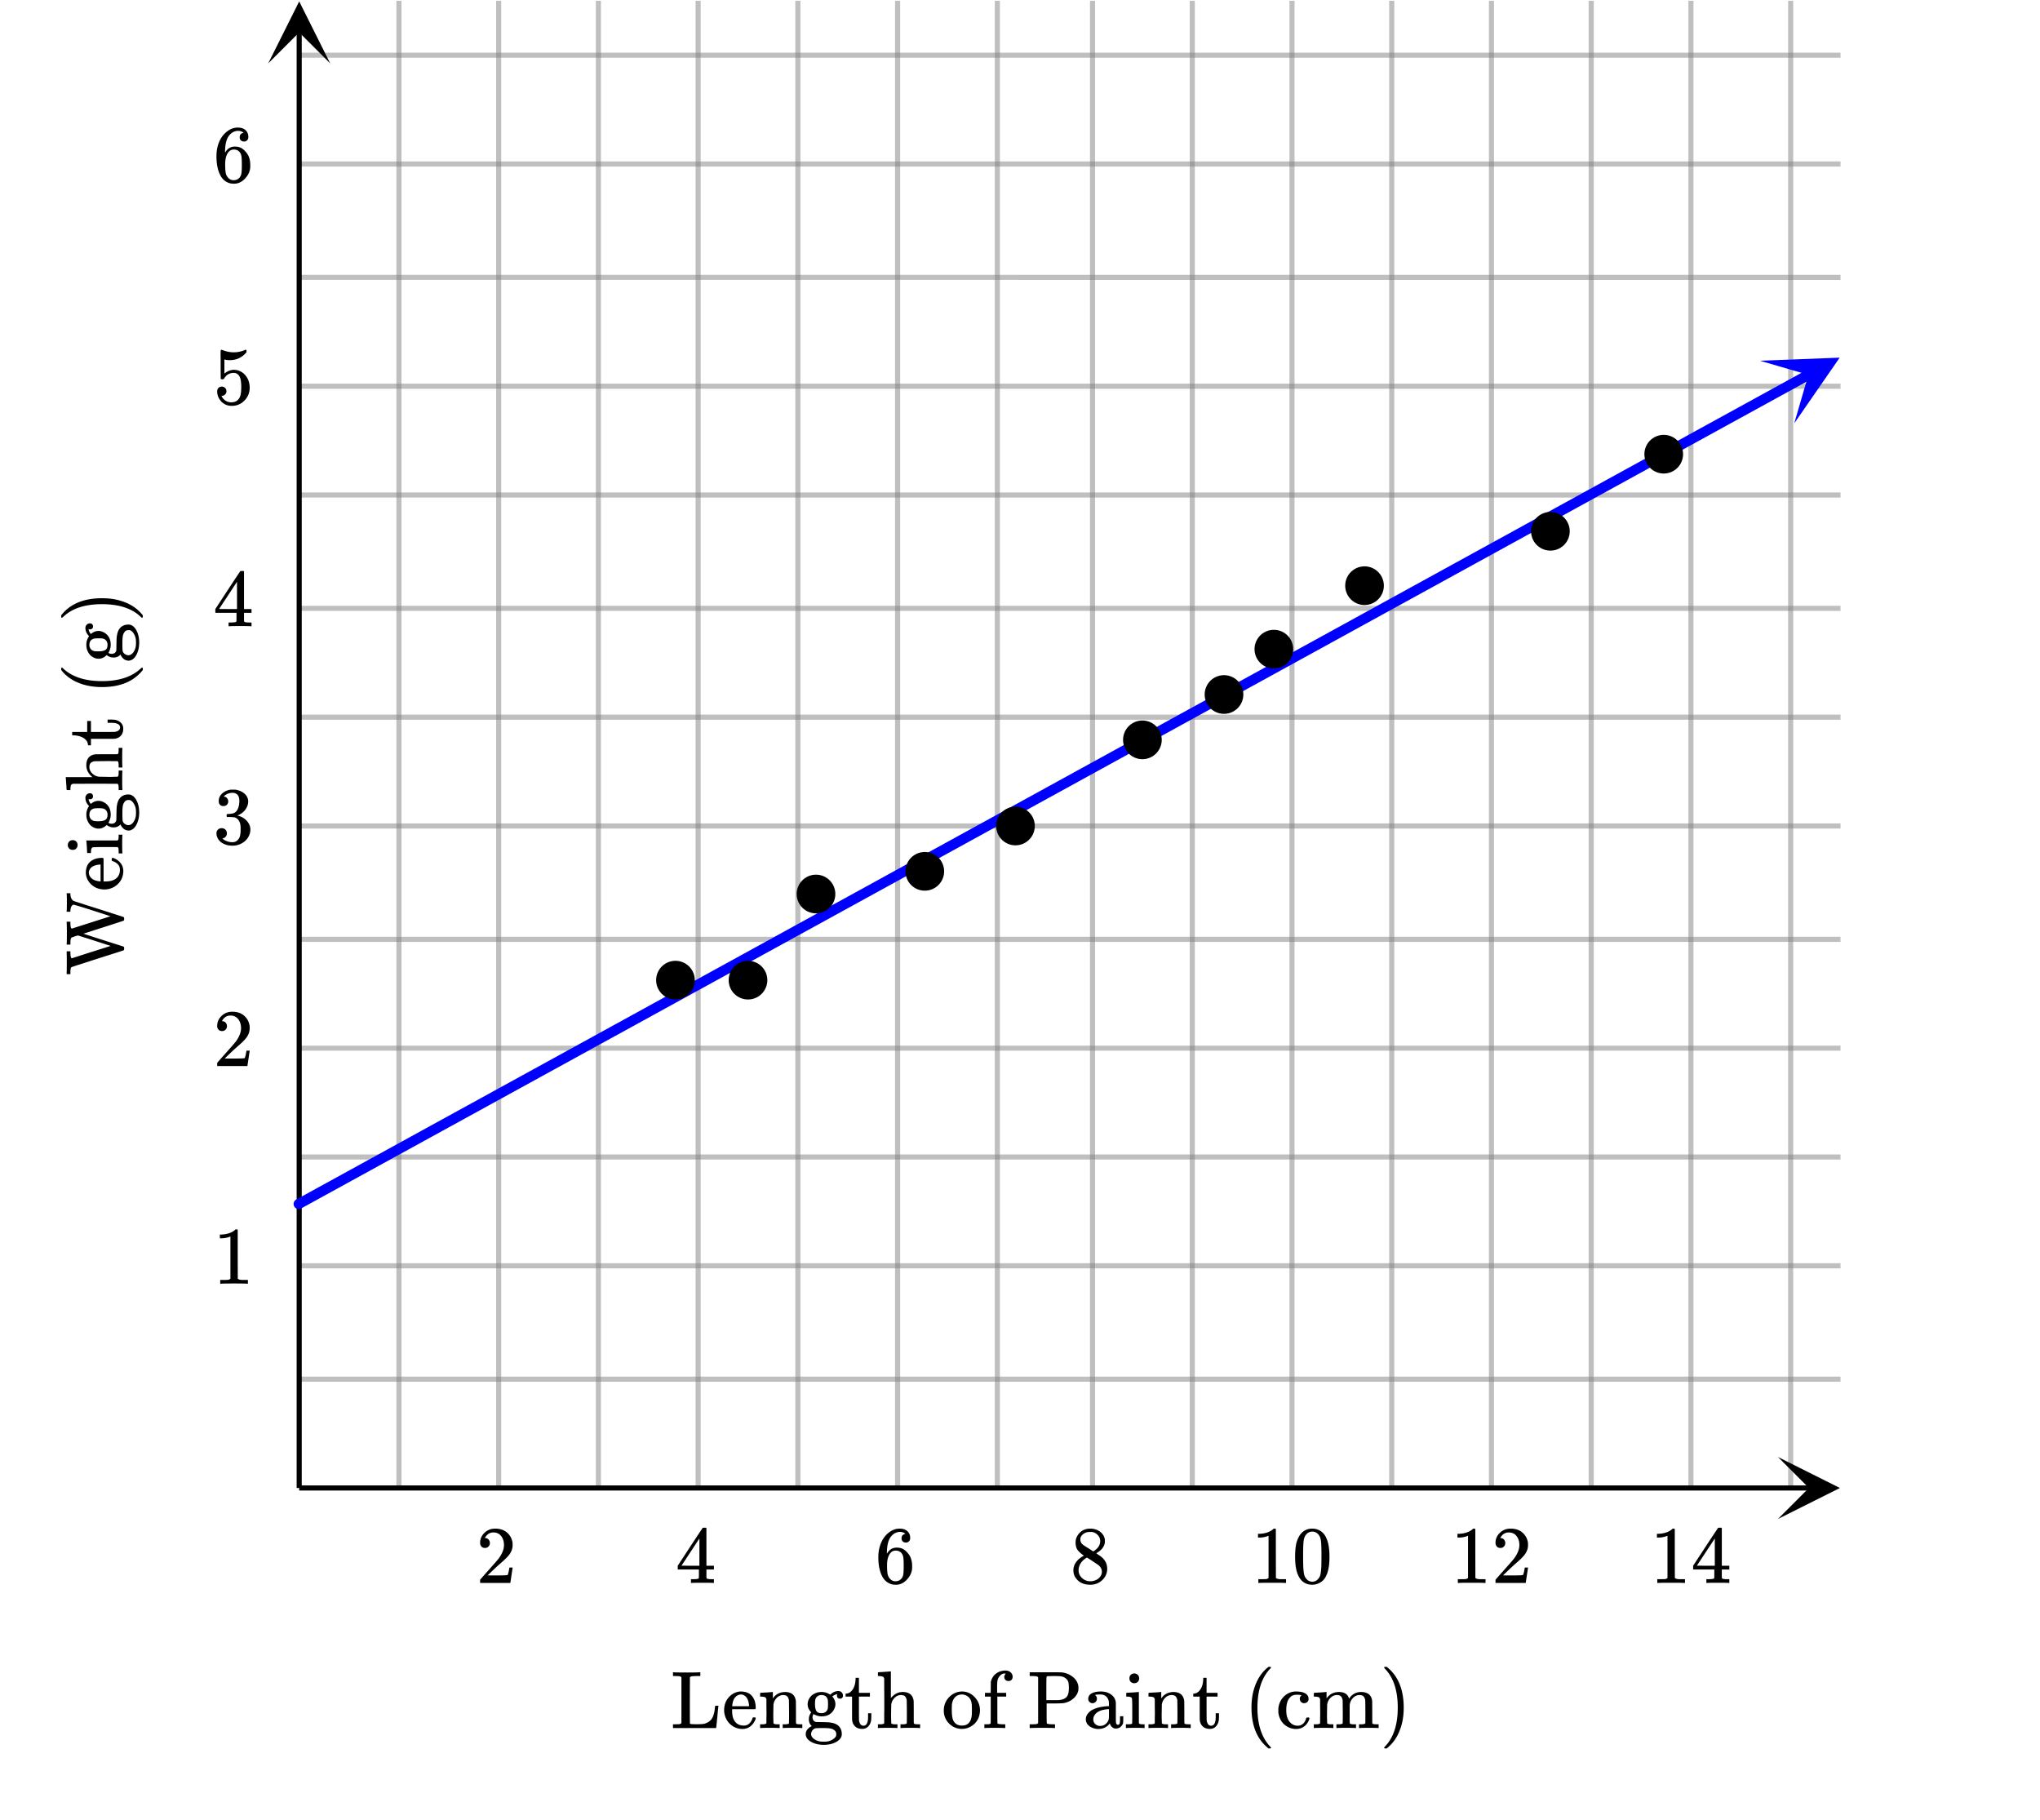 <svg xmlns="http://www.w3.org/2000/svg" width="450" height="401.344" viewBox="0 0 450 401"><defs><clipPath id="a"><path d="M392.195 321.164H406V335h-13.805zm0 0"/></clipPath><clipPath id="b"><path d="M59.164 0H73v13.805H59.164zm0 0"/></clipPath><clipPath id="c"><path d="M388 78h18v16h-18zm0 0"/></clipPath><clipPath id="d"><path d="M388.21 79.387l31.063-17.059 17.059 31.063-31.062 17.058zm0 0"/></clipPath></defs><path fill="#fff" d="M0 0h450v401H0z"/><path d="M87.438 328V0h1.124v328zm0 0M109.438 328V0h1.124v328zm0 0M131.438 328V0h1.125v328zm0 0M153.438 328V0h1.125v328zm0 0M175.438 328V0h1.125v328zm0 0M197.438 328V0h1.125v328zm0 0M219.438 328V0h1.125v328zm0 0M240.438 328V0h1.125v328zm0 0M262.438 328V0h1.125v328zm0 0M284.438 328V0h1.125v328zm0 0M306.438 328V0h1.125v328zm0 0M328.438 328V0h1.125v328zm0 0M350.438 328V0h1.125v328zm0 0M372.438 328V0h1.125v328zm0 0M394.438 328V0h1.125v328zm0 0" fill="gray" fill-opacity=".502"/><path d="M66 303.438h340v1.125H66zm0 0M66 278.438h340v1.125H66zm0 0M66 254.438h340v1.125H66zm0 0M66 230.438h340v1.125H66zm0 0M66 206.438h340v1.125H66zm0 0M66 181.438h340v1.125H66zm0 0M66 157.438h340v1.125H66zm0 0M66 133.438h340v1.125H66zm0 0M66 108.438h340v1.124H66zm0 0M66 84.438h340v1.124H66zm0 0M66 60.438h340v1.124H66zm0 0M66 35.438h340v1.124H66zm0 0M66 11.438h340v1.124H66zm0 0" fill="gray" fill-opacity=".502"/><path d="M66 327.438h333.164v1.125H66zm0 0"/><g clip-path="url(#a)"><path d="M392.195 321.164L405.863 328l-13.668 6.836 6.832-6.836zm0 0"/></g><path d="M65.438 328V6.836h1.124V328zm0 0"/><g clip-path="url(#b)"><path d="M59.164 13.805L66 .137l6.836 13.668L66 6.973zm0 0"/></g><path d="M65.313 264.402l2.234-1.226.543.984-.543-.984 2.238-1.23 2.235-1.227 2.238-1.227 2.234-1.23 2.238-1.227 2.235-1.226.543.984-.543-.984 2.238-1.23 2.234-1.227 2.239-1.227 2.234-1.23.543.988-.543-.988 2.235-1.227 2.238-1.23 2.234-1.227.543.988-.543-.988 2.238-1.227 2.235-1.23 2.238-1.227 2.234-1.226.543.984-.543-.984 2.239-1.23 2.234-1.227 2.238-1.227 2.235-1.23.543.988-.543-.988 2.234-1.227 2.238-1.226 2.235-1.23 2.238-1.227.54.984-.54-.984 2.234-1.23 2.239-1.227.539.988-.54-.988 2.235-1.227.543.984-.543-.984 2.238-1.23 2.235-1.227 2.238-1.227.54.985-.54-.985 2.234-1.23.543.988-.543-.988 2.239-1.227h-.004.004l2.234-1.226 2.234-1.23.543.988-.542-.989 2.238-1.226.543.984-.543-.984 2.234-1.23 2.238-1.227 2.235-1.227.543.985-.543-.985 2.238-1.23.54.988-.54-.988 2.234-1.227 2.239-1.226 2.234-1.23.543.987-.543-.988 2.238-1.226 2.235-1.227.543.984-.543-.984 2.234-1.23 2.238-1.227.543.984-.543-.984 2.235-1.227v-.004.004l2.238-1.23.54.988-.54-.988 2.234-1.227 2.239-1.23.539.988-.54-.988 2.235-1.227 2.238-1.226.54.984-.54-.984 2.235-1.23 2.238-1.227.54.984-.54-.984 2.234-1.227 2.239-1.23.539.988-.54-.988 4.47-2.453.542.984-.543-.984 2.239-1.23 2.234-1.227.543.984-.543-.984 2.238-1.23.54.987-.54-.988 2.235-1.226 2.238-1.227 2.234-1.23.543.988-.543-.989 2.239-1.226.539.984-.54-.984 2.235-1.227 2.238-1.23 2.235-1.227.543.985-.543-.985 2.234-1.226.543.984-.543-.984 2.238-1.23 2.235-1.227 2.238-1.23.543.988-.543-.989 2.234-1.226.543.988-.543-.988 2.239-1.227 2.234-1.23 2.238-1.227.54.984-.54-.984 2.235-1.226 2.238-1.23 2.234-1.227.543.984-.543-.984 2.239-1.227.539.984-.54-.984 2.235-1.23 2.234-1.227 2.239-1.227 2.234-1.23.543.988-.543-.988 2.238-1.227 2.235-1.23 2.238-1.227 2.234-1.226.543.984-.543-.984 2.239-1.23 2.234-1.227 2.238-1.227.54.984-.54-.984 2.235-1.23.543.988-.543-.988 2.238-1.227h-.004.004l2.234-1.226 2.235-1.23.543.987-.543-.988 2.238-1.226.543.984-.543-.984 2.234-1.231 2.239-1.227 2.234-1.226.543.984-.543-.984 2.238-1.23.54.988-.54-.989 2.235-1.226 2.238-1.227 2.234-1.23.543.988-.543-.988 2.239-1.227.539.985-.54-.985 2.235-1.226 2.234-1.23.543.988-.543-.989 2.239-1.226 2.234-1.227.543.984-.543-.984 2.238-1.23 2.235-1.227 2.238-1.23.54.988-.54-.988 2.234-1.227.543.988-.543-.988 2.239-1.227 2.234-1.23 2.238-1.227.54.985-.54-.985 2.235-1.226.543.984-.543-.984 2.238-1.23h-.004.004l4.469-2.454.543.985-.543-.985 2.238-1.23.543.988-.543-.988 2.234-1.227 2.239-1.23.539.988-.54-.988 2.235-1.227 2.238-1.226.54.984-.54-.984 2.235-1.23 2.238-1.227.539.984-.539-.984 2.234-1.227 2.239-1.23.539.988-.54-.988 4.47-2.454.542.985-.543-.984 2.239-1.231 2.234-1.227.543.985-.543-.985 2.238-1.226v-.004.004l2.235-1.23.543.988-.543-.989 2.238-1.226 2.234-1.23.543.988-.543-.989 2.239-1.226 2.234-1.227 2.238-1.23.54.988-.54-.988 2.235-1.227 2.238-1.226.539.984-.54-.984 2.235-1.23 2.235-1.227.543.984-.543-.984 2.238-1.227 2.234-1.23.543.988-.543-.988 2.239-1.227 2.234-1.23a1.127 1.127 0 0 1 1.086 1.972l-2.238 1.23-.543-.988.543.989-2.235 1.226-2.238 1.227-.54-.985.54.985-2.234 1.23-2.239 1.227-.539-.984.54.984-2.235 1.23-2.238 1.227-.54-.988.54.988-2.235 1.226-2.238 1.23-.539-.987.539.988-2.234 1.227-.543-.985.543.984-2.235 1.227-2.238 1.23-.543-.988.543.989-2.234 1.226-2.239 1.227-.543-.985.543.985-2.234 1.23-2.238 1.227-.54-.985.54.985-2.235 1.226v.004-.004l-2.238 1.23-.539-.988.539.989-2.234 1.226-2.239 1.23-.539-.988.54.989-2.235 1.226-2.238 1.227-.54-.984.54.984-2.235 1.23-2.234 1.227-.543-.984.543.984-2.238 1.226-2.235 1.23-.543-.987.543.988-2.238 1.227-2.234 1.226-2.239 1.23-.539-.988.54.989-2.235 1.226-.543-.984.543.984-2.238 1.23-2.235 1.227-2.238 1.227-.539-.985.54.985-2.235 1.23-.543-.988.543.988-2.239 1.227h.004-.004l-2.234 1.226-2.234 1.23-.543-.988.543.989-2.239 1.226-.543-.984.543.984-2.234 1.227-2.238 1.23-.54-.988.54.988-2.235 1.227-2.238 1.226-.539-.984.54.984-2.235 1.23-2.239 1.227-2.234 1.231-2.238 1.227-.54-.989.54.989-2.235 1.226-2.234 1.23-2.238 1.227-2.235 1.227-.543-.985.543.985-2.238 1.23-2.234 1.227-2.239 1.226-2.234 1.23-.543-.988.543.989-2.238 1.226-2.235 1.23-2.238 1.227-2.234 1.227-.543-.984.543.984-2.239 1.23h.004-.004l-4.468 2.453-2.239 1.231-.543-.988.543.988-2.234 1.227-2.238 1.226-2.235 1.23-.543-.988.543.989-2.238 1.226-.539-.984.54.984-2.235 1.227v.004-.004l-2.239 1.23-2.234 1.227-.543-.985.543.985-2.238 1.23-.54-.988.54.988-4.469 2.453-.543-.984.543.984-2.238 1.23-.543-.988.543.989-2.235 1.226-2.238 1.227-2.234 1.23-.543-.988.543.988-2.239 1.227-.539-.984.54.984-2.235 1.226c0 .004 0 .004 0 0l-2.238 1.231-2.235 1.227-.543-.985.543.985-2.238 1.23-.539-.988.54.988-2.235 1.227-2.239 1.226h.004-.004l-2.234 1.23-.543-.988.543.989-2.234 1.226-.543-.984.543.984-2.239 1.227-2.234 1.23-2.238 1.227-.54-.985.54.985-2.235 1.226-2.238 1.23-.539-.988.54.989-2.235 1.226-2.239 1.23-.539-.987.54.988-2.235 1.226-2.238 1.227-.54-.984.54.984-2.235 1.23-2.238 1.227-.539-.984.54.984-2.235 1.227-2.235 1.23-.543-.988.543.988-2.238 1.227-2.234 1.226-.543-.984.543.984-2.239 1.23-2.234 1.227-.543-.984.543.984-2.238 1.227c0 .004 0 .004 0 0l-2.235 1.23-.543-.988.543.988-2.238 1.227-2.234 1.23-.543-.988.543.988-2.238 1.227-.54-.988.54.988-2.235 1.226-2.234 1.23-2.239 1.227-.542-.984.542.984-2.234 1.227-.543-.984.543.984-2.238 1.23-2.235 1.227-2.238 1.227-.539-.985.54.985-2.235 1.23-.543-.988.543.988-2.238 1.227-2.235 1.23-2.238 1.227-.54-.989.54.989-2.235 1.226-.542-.984.542.984-2.238 1.23h.004-.004l-4.469 2.454-.543-.985.543.985-2.238 1.23-2.234 1.227-2.239 1.226-2.234 1.23-.543-.987.543.988-2.238 1.226-2.235 1.227-2.238 1.23-2.234 1.227-.543-.984.543.984-2.238 1.23-4.47 2.454-2.237 1.23-.543-.988.543.988-2.235 1.227-2.238 1.226-2.235 1.23-.543-.988.543.989-2.238 1.226-2.234 1.227-2.238 1.23-2.235 1.227-.543-.985.543.985-2.238 1.23-2.234 1.227-2.239 1.226-2.234 1.23-2.235 1.227-2.238 1.227-.543-.984.543.984-2.234 1.23-2.238 1.227a1.126 1.126 0 0 1-1.082-1.973zm0 0" fill="#00f"/><g clip-path="url(#c)"><g clip-path="url(#d)" clip-rule="evenodd"><path d="M388.21 79.387l17.599-.68-10.016 14.484 3.113-10.695zm0 0" fill="#00f"/></g></g><path d="M152.7 216a3.7 3.7 0 1 1-7.4 0 3.7 3.7 0 0 1 7.4 0zm0 0M168.7 216a3.7 3.7 0 1 1-7.4 0 3.7 3.7 0 0 1 7.4 0zm0 0M183.7 197a3.7 3.7 0 1 1-7.4 0 3.7 3.7 0 0 1 7.4 0zm0 0M207.7 192a3.7 3.7 0 1 1-7.4 0 3.7 3.7 0 0 1 7.4 0zm0 0M227.7 182a3.7 3.7 0 1 1-7.4 0 3.7 3.7 0 0 1 7.4 0zm0 0M255.7 163a3.7 3.7 0 1 1-7.4 0 3.7 3.7 0 0 1 7.4 0zm0 0M273.7 153a3.7 3.7 0 1 1-7.4 0 3.7 3.7 0 0 1 7.4 0zm0 0M284.7 143a3.7 3.7 0 1 1-7.4 0 3.7 3.7 0 0 1 7.4 0zm0 0M304.7 129a3.7 3.7 0 1 1-7.4 0 3.7 3.7 0 0 1 7.4 0zm0 0M345.7 117a3.7 3.7 0 1 1-7.4 0 3.7 3.7 0 0 1 7.4 0zm0 0M370.7 100a3.7 3.7 0 1 1-7.4 0 3.7 3.7 0 0 1 7.4 0zm0 0" stroke-width="1.125" stroke="#000"/><path d="M150.313 369.746v10.11c-.125.109-.25.187-.36.218-.11.016-.422.031-.906.047h-.594v.828h9.516v-.094c.031-.03.11-.828.265-2.359.141-1.547.22-2.344.25-2.375v-.094h-.359c-.25 0-.36.016-.36.032 0 0-.015.078-.03.187-.016.125-.032.266-.063.406-.016.157-.016.25-.016.313-.14.875-.375 1.547-.703 2.015-.344.47-.86.813-1.578 1.016-.313.078-.89.11-1.734.11s-1.297-.032-1.375-.094c-.032-.016-.063-.063-.078-.125 0-.032-.016-1.735-.016-5.094l.016-5.047a.923.923 0 0 1 .296-.187c.094-.032.313-.047.641-.063.14-.016.422-.016.875-.016h.484v-.828h-.218c-.22.032-1.22.047-2.985.047-1.547 0-2.422-.015-2.64-.047h-.188v.828h.594c.484.016.797.032.906.047.11.032.234.11.36.22zm16.39 6.797c0-1.156-.281-2.047-.86-2.703-.562-.64-1.39-.953-2.484-.953-.125 0-.203 0-.25.015-.953.125-1.75.563-2.406 1.328-.64.75-.969 1.688-.969 2.797 0 .438.078.875.22 1.313.233.687.608 1.297 1.155 1.781.532.5 1.157.797 1.828.938.313.062.563.093.797.093.72 0 1.328-.203 1.828-.609.5-.406.86-.906 1.094-1.531a.993.993 0 0 0 .047-.235c0-.125-.11-.187-.36-.187-.155 0-.25.015-.28.047-.047.047-.079.125-.11.265-.14.375-.328.688-.562.938a1.692 1.692 0 0 1-1.297.562c-1.047 0-1.797-.437-2.235-1.328-.234-.453-.359-1.125-.359-2.015v-.266h5.078c.094-.094.125-.172.125-.25zm-1.469-.547v.14h-3.718v-.124c.078-.688.234-1.219.468-1.594.407-.578.907-.875 1.532-.875.172.016.297.047.375.078.78.281 1.234 1.063 1.343 2.375zm5.375 3.875v-.422c0-.125-.015-.265-.015-.422 0-.156-.016-.343-.016-.53v-.579c0-.281.016-.594.016-.906 0-.328.015-.594.015-.813v-.328c.063-.64.313-1.156.735-1.578.406-.406.875-.625 1.422-.625.375 0 .672.094.859.266.188.171.313.453.406.843 0 .094.016.953.031 2.578 0 1.625-.015 2.454-.015 2.485 0 .187-.328.281-.953.281h-.438v.828h.14c.157-.031.829-.047 2.017-.047 1.187 0 1.859.016 2.015.047h.156v-.828h-.297c-.328 0-.625-.016-.875-.047a.46.46 0 0 1-.218-.203c-.016-.031-.016-.812-.016-2.344 0-1.578-.016-2.422-.016-2.5-.156-1.312-.906-1.984-2.296-2.03-1.188 0-2.11.452-2.75 1.374l-.016.031c-.016 0-.016-.234-.016-.687v-.719h-.062c-.016 0-.078 0-.203.016-.11.015-.281.031-.516.047-.234.015-.437.03-.64.046-.22 0-.438.016-.672.032-.22.015-.391.015-.5.031l-.188.016c-.016 0-.031.14-.031.421v.407H168c.39.031.656.078.797.156.14.078.219.234.266.469V376.09c0 .437.015.828.015 1.203v.75c0 .25-.016.484-.016.703v1.125c-.109.172-.39.25-.859.25h-.531v.828h.14c.157-.031.829-.047 2.016-.047 1.188 0 1.86.016 2.016.047h.14v-.828h-.53c-.47 0-.75-.078-.845-.25zm12.532-6.281l-.203-.125a3.25 3.25 0 0 0-1.704-.469c-.562 0-1.078.11-1.53.344-.454.219-.813.515-1.063.89-.328.47-.485.954-.485 1.47 0 .655.266 1.25.797 1.78-.36.47-.531.97-.531 1.532 0 .625.219 1.14.656 1.5l-.203.11c-.203.093-.39.233-.578.421a1.642 1.642 0 0 0-.563 1.25c0 .187.016.312.047.39.156.579.625 1.063 1.36 1.422.734.36 1.593.547 2.578.547 1 0 1.844-.187 2.562-.547.735-.359 1.203-.843 1.36-1.421.03-.079.047-.22.047-.438 0-.703-.235-1.297-.704-1.766-.422-.39-1-.625-1.734-.734-.281-.062-.938-.094-1.938-.11-.765-.015-1.187-.015-1.296-.03a.685.685 0 0 1-.313-.11c-.312-.203-.469-.516-.469-.937 0-.22.063-.454.203-.688.61.328 1.204.5 1.782.5 1.156 0 2-.406 2.578-1.234.312-.469.484-.953.484-1.438 0-.578-.203-1.125-.594-1.61-.03-.03-.046-.062-.078-.093 0-.016.047-.062.141-.125.25-.187.516-.312.797-.36.062-.015.11-.015.156-.03v.015c0 .016-.016.047-.016.047-.062.094-.078.219-.046.39.062.36.28.532.656.532.203 0 .36-.063.469-.172a.636.636 0 0 0 .187-.469c0-.312-.094-.547-.297-.75a.965.965 0 0 0-.719-.281c-.671 0-1.265.266-1.796.797zm-3.36 2.11c0-.423.016-.72.047-.923.063-.343.219-.609.469-.812.25-.188.547-.297.906-.297.781 0 1.25.375 1.406 1.11.032.202.047.5.047.921 0 .406-.015.703-.047.89a1.28 1.28 0 0 1-.453.782c-.25.203-.562.297-.937.297-.563 0-.938-.156-1.14-.5-.204-.328-.298-.828-.298-1.469zm4.188 5.671c.344.203.5.516.5.922 0 .156 0 .266-.031.328-.079.281-.297.531-.641.766a3.287 3.287 0 0 1-1.172.5c-.219.047-.516.062-.906.062s-.703-.015-.922-.062a3.263 3.263 0 0 1-1.172-.485c-.328-.234-.547-.484-.64-.765-.032-.11-.063-.219-.063-.36 0-.25.078-.484.219-.718.14-.22.328-.391.562-.5.156-.079.64-.11 1.438-.11h.53c.61 0 1.079.031 1.407.078.328.047.625.157.89.344zm4.765-11.219c-.047 1.172-.359 2.047-.906 2.625a1.721 1.721 0 0 1-1.14.578h-.157v.657h1.422v2.468c0 1.704 0 2.579.016 2.672.062.61.281 1.094.672 1.453.375.344.89.532 1.547.532.515 0 .921-.157 1.25-.453.312-.297.546-.688.671-1.172.063-.25.094-.64.094-1.188v-.64h-.719v.64c0 .453-.015.735-.03.828-.11.844-.438 1.282-.97 1.282-.422 0-.703-.235-.875-.704a1.823 1.823 0 0 1-.125-.578c0-.187-.015-1.047-.015-2.547v-2.593h2.422v-.828h-2.422v-3.313h-.735zm7.86 9.72v-.423c0-.125-.016-.265-.016-.422 0-.156-.016-.343-.016-.53v-.579c0-.281.016-.594.016-.906 0-.328.016-.594.016-.813v-.328c.062-.64.312-1.156.734-1.578.406-.406.875-.625 1.422-.625.375 0 .672.094.86.266.187.171.312.453.406.843 0 .094.015.953.03 2.578 0 1.625-.015 2.454-.015 2.485 0 .187-.328.281-.953.281h-.437v.828h.14c.156-.031.828-.047 2.016-.047 1.187 0 1.86.016 2.016.047h.156v-.828h-.297c-.328 0-.625-.016-.875-.047a.46.46 0 0 1-.219-.203c-.016-.031-.016-.812-.016-2.344 0-1.578-.015-2.422-.015-2.5-.156-1.359-.969-2.03-2.438-2.03-.984 0-1.843.437-2.593 1.343v-5.89h-.047c-.016 0-.078.015-.203.015a9.137 9.137 0 0 1-.547.047c-.235.015-.453.031-.656.047l-.672.046c-.235 0-.407.016-.516.032l-.188.015c-.015 0-.03.141-.03.407v.421h.327c.391.032.657.079.797.157s.219.234.266.453V372.277c0 .391.016.844.016 1.328v3.422c0 .313-.016.61-.016.907v1.937c-.11.172-.39.25-.86.25h-.53v.828h.14c.156-.031.828-.047 2.016-.047 1.187 0 1.859.016 2.015.047h.14v-.828h-.53c-.47 0-.75-.078-.844-.25zm11.594-2.782c0 .937.28 1.781.843 2.5.578.719 1.297 1.203 2.203 1.437.282.063.594.11.953.11.344 0 .657-.047.938-.11a4.186 4.186 0 0 0 1.938-1.125 3.845 3.845 0 0 0 1.015-1.984c.063-.313.094-.594.094-.844 0-1.187-.422-2.203-1.266-3.047-.765-.765-1.672-1.14-2.719-1.14-.109 0-.25.015-.453.031-.968.125-1.797.578-2.5 1.36-.687.78-1.047 1.734-1.047 2.812zm4.328-3.516c.984.203 1.578.797 1.78 1.735.063.28.095.812.095 1.593v.578c0 1.954-.735 2.922-2.203 2.922-.875 0-1.5-.359-1.891-1.093-.234-.485-.344-1.282-.344-2.422 0-.563.016-.938.031-1.157.141-.968.547-1.625 1.22-1.968a2.47 2.47 0 0 1 1.015-.219c.14 0 .234.016.297.031zm9.078 7.375h.156v-.828h-.563c-.515-.016-.828-.047-.953-.094a.302.302 0 0 1-.218-.172c0-.03-.016-1.015-.016-2.953v-2.89h1.953v-.828h-2v-1.188c0-.89.047-1.469.125-1.703.11-.36.297-.672.531-.906.235-.25.485-.407.782-.453a1.62 1.62 0 0 1 .39 0h.078c-.218.265-.328.515-.328.718 0 .282.078.5.25.672.172.172.39.25.672.25.281 0 .5-.078.672-.25a.96.96 0 0 0 .25-.672c0-.406-.156-.734-.438-.984-.28-.25-.64-.39-1.062-.406h-.25c-.094.015-.156.015-.156.015-.735.078-1.36.328-1.844.735-.5.406-.828.937-1.031 1.61l-.031.171-.016 1.203v1.188h-1.281v.828h1.28v2.906c0 1.937-.015 2.922-.015 2.953a.46.46 0 0 1-.219.203 7.3 7.3 0 0 1-.89.047h-.281v.828h.14c.172-.031.844-.047 2.016-.047 1.312 0 2.078.016 2.297.047zM229 369.746v10.11c-.125.109-.234.187-.36.218-.109.016-.406.031-.906.047h-.593v.828h.203c.203-.031 1.062-.047 2.594-.047 1.515 0 2.39.016 2.593.047h.188v-.828h-.594c-.703-.016-1.11-.078-1.203-.219-.031-.047-.047-.78-.047-2.218v-2.157h1.688c1.218-.015 1.953-.047 2.218-.109a4.382 4.382 0 0 0 2-.984c.563-.485.938-1.079 1.078-1.766.016-.094.032-.266.032-.516 0-.265-.016-.453-.032-.547-.156-.812-.593-1.484-1.312-2.015-.719-.547-1.531-.844-2.453-.922-.078-.016-1.281-.016-3.578-.016h-3.375v.828h.593c.5.016.797.032.907.047.125.032.234.11.359.22zm6.188.328c.25.219.406.485.484.781.078.313.11.75.11 1.313 0 .875-.157 1.5-.485 1.906-.344.39-.906.625-1.703.703-.078.016-.578.016-1.5.016h-1.281v-2.547c0-1.687.015-2.562.062-2.61.031-.077.125-.124.297-.14H231.75c.14-.016.297-.016.438-.016h.468c.719 0 1.235.032 1.578.094.328.078.641.235.953.5zm5.812 5.39c.266 0 .5-.109.688-.296a.944.944 0 0 0 .28-.688c0-.343-.14-.609-.39-.78 0-.11.39-.157 1.203-.157.438 0 .813.125 1.11.344.297.234.515.547.64.937.063.203.094.5.094.906v.391h-.25c-1.266.078-2.313.297-3.125.672-.406.172-.75.406-1.031.687-.469.47-.703.985-.703 1.547 0 .22.047.453.14.688.172.422.5.765 1 1.031a3.438 3.438 0 0 0 1.672.406c.781 0 1.469-.25 2.047-.75.047-.047.125-.125.234-.25.11-.125.188-.218.22-.25v.078c.077.297.25.547.483.766.235.203.5.313.797.313.391 0 .735-.11 1.032-.329.28-.234.484-.5.593-.843.016-.078.032-.36.047-.844v-.703h-.719v.64c0 .516-.03.86-.109 1-.078.172-.187.25-.344.25-.172 0-.28-.078-.359-.25-.063-.109-.094-.265-.094-.468-.015-.188-.015-.875-.015-2.063v-2.047a2.112 2.112 0 0 0-.11-.578c-.172-.578-.562-1.047-1.14-1.406-.578-.36-1.266-.531-2.063-.531-.672 0-1.234.093-1.703.265-.469.188-.781.438-.938.75-.093.22-.14.422-.14.578 0 .266.078.5.266.688a.907.907 0 0 0 .687.297zm3.625 2.329c0 .719-.016 1.11-.047 1.187-.11.422-.328.782-.672 1.063-.344.297-.75.437-1.234.437a1.5 1.5 0 0 1-1.063-.406 1.359 1.359 0 0 1-.437-1.031c0-.297.062-.578.203-.813.453-.859 1.5-1.343 3.156-1.453.016-.015.047-.015.078-.015.016 0 .016.343.016 1.031zm5.625-8.89c-.328 0-.594.093-.797.296-.219.188-.312.453-.312.781 0 .438.156.735.484.922.156.11.344.157.594.157.219 0 .422-.047.578-.157.312-.187.484-.484.484-.922 0-.328-.11-.578-.297-.765-.187-.188-.437-.281-.734-.313zm2.094 12.046h.14v-.828h-.422c-.328-.016-.546-.031-.625-.062a.488.488 0 0 1-.218-.22v-6.843h-.047c-.016 0-.078 0-.203.016-.125.015-.297.031-.516.047-.234.015-.453.03-.656.046l-.64.032c-.22.015-.391.015-.516.031l-.172.016c-.031 0-.031.14-.031.421v.407h.187c.61 0 .969.125 1.063.36.046.124.078 1.093.078 2.89 0 1.718-.016 2.578-.016 2.61a.46.46 0 0 1-.219.202 7.3 7.3 0 0 1-.89.047h-.282v.828h.141c.219-.031.875-.047 1.969-.047 1.11 0 1.734.016 1.875.047zm3.937-1.078v-.422c0-.125-.015-.265-.015-.422 0-.156-.016-.343-.016-.53v-.579c0-.281.016-.594.016-.906 0-.328.015-.594.015-.813v-.328c.063-.64.313-1.156.735-1.578.406-.406.875-.625 1.421-.625.375 0 .672.094.86.266.187.171.312.453.406.843 0 .094.016.953.031 2.578 0 1.625-.015 2.454-.015 2.485 0 .187-.328.281-.953.281h-.438v.828h.14c.157-.031.829-.047 2.016-.047 1.188 0 1.86.016 2.016.047h.156v-.828h-.297c-.328 0-.625-.016-.875-.047a.46.46 0 0 1-.218-.203c-.016-.031-.016-.812-.016-2.344 0-1.578-.016-2.422-.016-2.5-.156-1.312-.906-1.984-2.296-2.03-1.188 0-2.11.452-2.75 1.374l-.016.031c-.016 0-.016-.234-.016-.687v-.719h-.062c-.016 0-.078 0-.203.016-.11.015-.282.031-.516.047-.234.015-.438.03-.64.046-.22 0-.438.016-.673.032-.218.015-.39.015-.5.031l-.187.016c-.016 0-.031.14-.031.421v.407h.328c.39.031.656.078.797.156.14.078.219.234.265.469V376.09c0 .437.016.828.016 1.203v.75c0 .25-.016.484-.016.703v1.125c-.109.172-.39.25-.859.25h-.531v.828h.14c.157-.031.828-.047 2.016-.047 1.188 0 1.86.016 2.016.047h.14v-.828h-.531c-.469 0-.75-.078-.844-.25zm9.14-9.719c-.046 1.172-.358 2.047-.905 2.625a1.721 1.721 0 0 1-1.141.578h-.156v.657h1.422v2.468c0 1.704 0 2.579.015 2.672.063.61.281 1.094.672 1.453.375.344.89.532 1.547.532.516 0 .922-.157 1.25-.453.313-.297.547-.688.672-1.172.062-.25.094-.64.094-1.188v-.64h-.72v.64c0 .453-.015.735-.03.828-.11.844-.438 1.282-.97 1.282-.421 0-.702-.235-.874-.704a1.823 1.823 0 0 1-.125-.578c0-.187-.016-1.047-.016-2.547v-2.593h2.422v-.828h-2.422v-3.313h-.734zm14.954 15.141c0-.047-.078-.14-.203-.281-1.86-1.969-2.797-4.813-2.797-8.563 0-3.75.938-6.61 2.797-8.578.125-.125.203-.219.203-.266 0-.03-.016-.062-.063-.109-.03-.031-.125-.047-.265-.047h-.235c-.03.031-.109.094-.218.188-.11.093-.203.172-.281.234-1.266 1.156-2.172 2.672-2.72 4.563-.359 1.218-.53 2.546-.53 4.015 0 3.75 1.078 6.594 3.25 8.563l.5.437h.234c.219 0 .328-.047.328-.156zm7.297-9.828c.281 0 .515-.094.703-.266a.885.885 0 0 0 .281-.672c0-.172-.031-.312-.062-.422-.266-.812-1.172-1.218-2.719-1.218-.875 0-1.672.281-2.39.86-.844.702-1.329 1.624-1.485 2.75 0 .093-.016.28-.016.593 0 .312.016.515.016.578.25 1.437.953 2.453 2.14 3.062a3.725 3.725 0 0 0 1.72.422c1.093 0 1.937-.437 2.53-1.297.313-.484.454-.843.454-1.062 0-.047-.031-.094-.11-.172h-.25c-.156 0-.25.016-.28.047-.048.016-.063.078-.095.172-.187.687-.546 1.156-1.046 1.406a1.582 1.582 0 0 1-.797.188c-.829 0-1.485-.375-1.97-1.11-.374-.562-.562-1.328-.562-2.312 0-1.328.282-2.266.844-2.828.344-.391.828-.579 1.438-.579.28 0 .578.016.89.063.11.016.156.031.172.047 0 .015-.031.047-.078.11a.885.885 0 0 0-.281.671c0 .266.094.5.281.688a.885.885 0 0 0 .672.28zm5.078 4.406v-.422c0-.125-.016-.265-.016-.422 0-.156-.015-.343-.015-.53v-.579c0-.281.015-.594.015-.906 0-.328.016-.594.016-.813v-.328c.063-.64.313-1.156.734-1.578.407-.406.875-.625 1.422-.625.375 0 .672.094.86.266.187.171.312.453.406.843 0 .094.015.953.031 2.578 0 1.625-.015 2.454-.015 2.485 0 .187-.329.281-.954.281h-.437v.828h.14c.157-.031.829-.047 2.016-.047 1.188 0 1.86.016 2.016.047h.156v-.828h-.547c-.469 0-.75-.078-.844-.25v-.11c0-.077 0-.187-.015-.312V377.012v-.813c.015-.203.015-.312.015-.328.063-.64.313-1.156.735-1.578.406-.406.89-.625 1.422-.625.39 0 .671.094.859.266.188.171.313.453.406.843.016.094.016.953.031 2.578 0 1.625 0 2.454-.015 2.485 0 .187-.313.281-.953.281h-.438v.828h.14c.157-.031.829-.047 2.017-.047 1.203 0 1.875.016 2.03.047h.141v-.828h-.296c-.329 0-.625-.016-.875-.047a.46.46 0 0 1-.22-.203c-.015-.031-.015-.812-.015-2.344 0-1.578-.015-2.422-.015-2.5-.141-1.359-.97-2.03-2.47-2.03-.812 0-1.53.28-2.14.858-.047.032-.203.235-.484.594l-.047-.094c-.266-.875-.969-1.328-2.14-1.359-1.188 0-2.11.453-2.75 1.375l-.016.031c-.016 0-.016-.234-.016-.687v-.719h-.063c-.015 0-.078 0-.203.016-.109.015-.28.031-.515.047-.235.015-.438.03-.64.046-.22 0-.438.016-.673.032-.219.015-.39.015-.5.031l-.187.016c-.016 0-.031.14-.031.421v.407h.328c.39.031.656.078.796.156.141.078.22.234.266.469V376.09c0 .437.016.828.016 1.203v.75c0 .25-.016.484-.016.703v1.125c-.11.172-.39.25-.86.25h-.53v.828h.14c.156-.031.828-.047 2.016-.047 1.187 0 1.86.016 2.015.047h.141v-.828h-.531c-.469 0-.75-.078-.844-.25zm12.672-12.406c-.063.031-.094.094-.094.203.016 0 .078.078.203.234 1.86 1.922 2.797 4.782 2.797 8.547 0 3.766-.937 6.625-2.797 8.547-.125.14-.187.234-.203.234 0 .094.031.157.063.188.046.016.14.031.28.031h.22c.03-.031.109-.094.218-.187.11-.094.204-.172.282-.25 1.265-1.14 2.171-2.672 2.718-4.563.36-1.187.532-2.531.532-4 0-3.75-1.079-6.61-3.25-8.578l-.5-.422h-.391zm0 0M106.984 341.23c.329 0 .579-.109.782-.328.203-.203.296-.453.296-.75a1.13 1.13 0 0 0-.28-.765.907.907 0 0 0-.735-.328c-.047 0-.078 0-.078-.016s.015-.047.047-.11c.046-.078.078-.14.109-.187.438-.625 1-.937 1.688-.937.75 0 1.328.265 1.734.796.422.532.625 1.204.625 1.985 0 .922-.39 1.922-1.203 3.015-.375.47-1.219 1.422-2.516 2.875-1 1.125-1.5 1.704-1.516 1.72-.03.03-.03.171-.03.405v.344h6.671v-.047l.5-3.297v-.062h-.719v.062c-.109.672-.203 1.094-.25 1.22-.062.234-.125.359-.171.374-.126.063-1.126.094-3.016.094l-1.36-.016 1.063-1.015a46.51 46.51 0 0 1 1.797-1.657c1.016-.875 1.703-1.562 2.031-2.062.422-.61.625-1.266.625-1.969 0-.172 0-.375-.031-.594a3.58 3.58 0 0 0-1.25-2.187c-.672-.563-1.531-.828-2.563-.828-.921 0-1.703.297-2.359.922-.64.61-.969 1.36-.969 2.218 0 .313.094.579.281.797.188.22.454.328.797.328zm0 0M157.313 348.95h.171v-.829h-.53c-.579-.016-.923-.062-1.017-.14a.417.417 0 0 1-.109-.22V345.98h1.656v-.828h-1.656v-8.28l-.11-.11h-.327c-.235 0-.36.015-.375.031-.032.016-.953 1.406-2.797 4.203l-2.719 4.156v.828h4.672v.891c0 .625-.016.953-.016.984-.062.094-.125.157-.219.172-.125.047-.437.078-.953.094h-.562v.828h.156c.172-.031.984-.047 2.422-.047 1.375 0 2.156.016 2.313.047zm-3.032-3.798h-1.984l-1.969-.015 3.953-6zm0 0M199.719 338.121c-.563.11-.844.422-.844.969 0 .297.078.531.25.687a.98.98 0 0 0 .703.266c.281 0 .516-.094.688-.281.172-.172.265-.422.265-.719 0-.64-.219-1.156-.64-1.531-.422-.375-.985-.547-1.688-.547-.75 0-1.453.219-2.11.672-.812.547-1.452 1.297-1.905 2.281-.454.969-.688 2.094-.688 3.39 0 1.907.36 3.422 1.063 4.547.53.782 1.25 1.266 2.125 1.438.187.031.39.047.625.047.28 0 .515-.016.718-.063.625-.14 1.203-.468 1.719-1.015.61-.625.969-1.282 1.125-2 .063-.235.078-.5.078-.766v-.328c0-.703-.125-1.344-.375-1.922a3.952 3.952 0 0 0-.703-1.016 3.592 3.592 0 0 0-.86-.734c-.421-.234-.906-.344-1.452-.344-.844 0-1.516.36-2 1.078l-.141.235-.031-.063c0-1.656.28-2.859.859-3.64.563-.719 1.266-1.078 2.094-1.078.484.03.86.187 1.125.437zm-.797 4.328c.187.25.297.547.344.906.047.344.078.86.078 1.547v.578c0 .657-.031 1.157-.078 1.5-.047.36-.157.657-.344.907-.328.453-.797.687-1.406.687-.391 0-.735-.125-1.016-.375a2.158 2.158 0 0 1-.625-.922c-.14-.406-.203-1.156-.203-2.218 0-1.313.281-2.25.875-2.844.281-.281.64-.406 1.078-.406.531 0 .969.203 1.297.64zm0 0M239.094 342.918c-1.547.86-2.313 1.937-2.313 3.234 0 .625.14 1.141.438 1.578.703 1.079 1.781 1.61 3.265 1.61 1.063 0 1.953-.344 2.672-1.031.719-.688 1.078-1.516 1.078-2.5 0-1.063-.453-1.954-1.359-2.672-.016-.032-.375-.266-1.047-.719l.219-.156c.922-.563 1.469-1.25 1.64-2.047.032-.094.032-.281.032-.531 0-.22 0-.36-.016-.438-.14-.672-.516-1.219-1.11-1.656-.609-.422-1.312-.625-2.124-.625-.656 0-1.25.156-1.766.484-.5.328-.89.766-1.156 1.313-.188.343-.281.781-.281 1.297 0 .687.156 1.234.468 1.656.328.422.782.812 1.36 1.203zm3.594-3.203c0 .734-.329 1.375-.985 1.89a1.458 1.458 0 0 1-.312.235c-.157.094-.235.14-.235.156l-1.047-.687c-.718-.438-1.093-.688-1.156-.75-.437-.297-.64-.704-.64-1.22 0-.39.14-.718.437-1 .438-.421.969-.64 1.61-.64.312 0 .515 0 .593.016.484.094.89.328 1.219.687.344.36.516.797.516 1.313zm-4.766 6.406c0-.266.047-.547.156-.86.234-.718.734-1.312 1.484-1.796l.22-.11.14.079c.11.078.266.171.469.296.187.125.375.25.547.36.89.594 1.39.922 1.484 1.031.422.39.64.844.64 1.36 0 .343-.109.687-.312 1a2.25 2.25 0 0 1-.906.78 2.935 2.935 0 0 1-1.344.313 2.58 2.58 0 0 1-1.797-.703c-.516-.453-.781-1.047-.781-1.75zm0 0M283.484 348.95h.204v-.829h-1.063c-.594 0-.984-.094-1.172-.266l-.015-5.406v-5.39a.496.496 0 0 0-.313-.094c-.11 0-.188.015-.203.047a2.646 2.646 0 0 1-.563.422c-.671.406-1.515.64-2.515.671h-.344v.829h.344c.672 0 1.297-.125 1.844-.344a.653.653 0 0 1 .14-.047v9.312c-.187.125-.328.204-.422.22-.203.03-.656.046-1.36.046h-.468v.828h.219c.203-.031 1.156-.047 2.828-.047 1.703 0 2.656.016 2.86.047zm0 0M286.719 338.418a6.062 6.062 0 0 0-.813 2c-.14.734-.219 1.656-.219 2.766 0 1.859.25 3.28.766 4.265.64 1.266 1.656 1.89 3.031 1.89.516 0 1.032-.124 1.532-.374.656-.313 1.14-.813 1.484-1.516.516-.984.766-2.406.766-4.265 0-1.735-.22-3.11-.672-4.094a3.638 3.638 0 0 0-.828-1.235 3.316 3.316 0 0 0-2.297-.89c-1.172 0-2.078.484-2.75 1.453zm4.047-.219c.265.281.437.61.53 1.016.11.39.157 1.078.188 2.047 0 .078 0 .312.016.703v.984c0 1.156-.016 1.953-.031 2.422-.047.828-.125 1.438-.219 1.797a2.016 2.016 0 0 1-.547.953c-.312.36-.719.547-1.219.547-.5 0-.921-.188-1.234-.547a2.016 2.016 0 0 1-.547-.953c-.094-.36-.172-.969-.219-1.797a76.225 76.225 0 0 1-.03-2.422v-.984c.015-.39.015-.625.015-.703.031-.969.078-1.657.187-2.047.094-.406.266-.735.531-1.016a1.7 1.7 0 0 1 1.297-.578c.5 0 .938.188 1.282.578zm0 0M327.484 348.95h.204v-.829h-1.063c-.594 0-.984-.094-1.172-.266l-.015-5.406v-5.39a.496.496 0 0 0-.313-.094c-.11 0-.188.015-.203.047a2.646 2.646 0 0 1-.563.422c-.671.406-1.515.64-2.515.671h-.344v.829h.344c.672 0 1.297-.125 1.844-.344a.653.653 0 0 1 .14-.047v9.312c-.187.125-.328.204-.422.22-.203.03-.656.046-1.36.046h-.468v.828h.219c.203-.031 1.156-.047 2.828-.047 1.703 0 2.656.016 2.86.047zm0 0M330.969 341.23c.328 0 .578-.109.781-.328.203-.203.297-.453.297-.75a1.13 1.13 0 0 0-.281-.765.907.907 0 0 0-.735-.328c-.047 0-.078 0-.078-.016s.016-.047.047-.11c.047-.078.078-.14.11-.187.437-.625 1-.937 1.687-.937.75 0 1.328.265 1.734.796.422.532.625 1.204.625 1.985 0 .922-.39 1.922-1.203 3.015-.375.47-1.219 1.422-2.515 2.875-1 1.125-1.5 1.704-1.516 1.72-.031.03-.031.171-.031.405v.344h6.671v-.047l.5-3.297v-.062h-.718v.062c-.11.672-.203 1.094-.25 1.22-.063.234-.125.359-.172.374-.125.063-1.125.094-3.016.094l-1.36-.016 1.063-1.015a46.51 46.51 0 0 1 1.797-1.657c1.016-.875 1.703-1.562 2.031-2.062.422-.61.625-1.266.625-1.969 0-.172 0-.375-.03-.594a3.58 3.58 0 0 0-1.25-2.187c-.673-.563-1.532-.828-2.563-.828-.922 0-1.703.297-2.36.922-.64.61-.968 1.36-.968 2.218 0 .313.093.579.28.797.188.22.454.328.798.328zm0 0M371.484 348.95h.204v-.829h-1.063c-.594 0-.984-.094-1.172-.266l-.015-5.406v-5.39a.496.496 0 0 0-.313-.094c-.11 0-.188.015-.203.047a2.646 2.646 0 0 1-.563.422c-.671.406-1.515.64-2.515.671h-.344v.829h.344c.672 0 1.297-.125 1.844-.344a.653.653 0 0 1 .14-.047v9.312c-.187.125-.328.204-.422.22-.203.03-.656.046-1.36.046h-.468v.828h.219c.203-.031 1.156-.047 2.828-.047 1.703 0 2.656.016 2.86.047zm0 0M381.297 348.95h.172v-.829h-.531c-.579-.016-.922-.062-1.016-.14a.417.417 0 0 1-.11-.22V345.98h1.657v-.828h-1.656v-8.28l-.11-.11h-.328c-.234 0-.36.015-.375.031-.031.016-.953 1.406-2.797 4.203l-2.719 4.156v.828h4.672v.891c0 .625-.015.953-.015.984-.063.094-.125.157-.22.172-.124.047-.437.078-.952.094h-.563v.828h.156c.172-.031.985-.047 2.422-.047 1.375 0 2.157.016 2.313.047zm-3.031-3.798h-1.985l-1.969-.015 3.954-6zm0 0M14.703 200.734v.172h.828v-.203c.031-.687.219-1.125.563-1.312.047-.032.078-.032.11-.032.233 0 2.952.844 8.171 2.547l-8.516 2.719c-.218 0-.328-.422-.328-1.281v-.235h-.828v.188c.031.25.047 1.11.047 2.562 0 1.266-.016 1.985-.047 2.157v.14h.828v-.5c.016-.547.078-.89.219-1.015.063-.063.547-.235 1.422-.5.015 0 1.265.39 3.719 1.172l3.515 1.14-4.265 1.344c-2.828.906-4.25 1.375-4.297 1.375-.078 0-.14-.063-.172-.188-.094-.187-.14-.562-.14-1.109v-.234h-.829v.187c.016.188.031.984.031 2.406 0 1.016-.015 1.782-.03 2.282v.156h.827v-.297c0-.469.031-.766.078-.938 0-.14.079-.234.188-.312.047-.031 1.969-.656 5.765-1.875 3.797-1.203 5.704-1.813 5.704-1.828.078-.047.125-.172.125-.375 0-.25-.032-.39-.125-.438-.047-.03-.61-.203-1.688-.547-1.078-.343-2.36-.75-3.812-1.218a206.368 206.368 0 0 1-3.36-1.094l4.438-1.422c2.922-.937 4.406-1.422 4.422-1.453.093-.031.125-.156.125-.375 0-.203-.032-.328-.078-.39-.032-.032-.938-.329-2.75-.907a768.23 768.23 0 0 0-5.454-1.734c-1.828-.594-2.797-.906-2.875-.938a1.297 1.297 0 0 1-.25-.203c-.265-.266-.421-.687-.453-1.266v-.234h-.828v.11c.031.14.047.687.047 1.609 0 1.25-.016 1.984-.047 2.187zm7.89-11.703c-1.155 0-2.046.281-2.702.86-.641.562-.953 1.39-.953 2.484 0 .125 0 .203.015.25.125.953.563 1.75 1.328 2.406.75.64 1.688.969 2.797.969a4.28 4.28 0 0 0 1.313-.219c.687-.234 1.297-.61 1.78-1.156.5-.531.798-1.156.938-1.828.063-.313.094-.563.094-.797 0-.719-.203-1.328-.61-1.828-.405-.5-.905-.86-1.53-1.094a.993.993 0 0 0-.235-.047c-.125 0-.187.11-.187.36 0 .156.015.25.047.28.046.048.125.079.265.11.375.14.688.328.938.563.375.344.562.781.562 1.297 0 1.047-.437 1.797-1.328 2.234-.453.234-1.125.36-2.016.36h-.265v-5.079c-.094-.094-.172-.125-.25-.125zm-.546 1.469h.14v3.719h-.125c-.687-.078-1.218-.235-1.593-.469-.578-.406-.875-.906-.875-1.531.015-.172.047-.297.078-.375.281-.781 1.062-1.235 2.375-1.344zm-7.094-4.344c0 .328.094.594.297.797.188.219.453.313.781.313.438 0 .735-.157.922-.485.11-.156.156-.344.156-.594 0-.218-.047-.421-.156-.578-.187-.312-.484-.484-.922-.484-.328 0-.578.11-.765.297-.188.187-.282.437-.313.734zM27 184.062v-.14h-.828v.422c-.016.328-.031.547-.063.625a.488.488 0 0 1-.218.219h-6.844v.046c0 .016 0 .078.015.203.016.125.032.297.047.516l.047.656.032.641c.015.219.015.39.03.516l.016.172c0 .03.141.03.422.03h.407v-.187c0-.61.125-.969.359-1.062.125-.047 1.094-.078 2.89-.078 1.72 0 2.579.015 2.61.015a.46.46 0 0 1 .203.219 7.3 7.3 0 0 1 .047.89v.282H27v-.14c-.031-.22-.047-.876-.047-1.97 0-1.109.016-1.734.047-1.875zm-7.36-6.468l-.124.203a3.25 3.25 0 0 0-.47 1.703c0 .563.11 1.078.345 1.531.218.453.515.813.89 1.063.469.328.953.484 1.469.484.656 0 1.25-.266 1.781-.797.469.36.969.531 1.532.531.625 0 1.14-.218 1.5-.656l.109.203c.094.203.234.391.422.578.343.375.765.563 1.25.563.187 0 .312-.016.39-.047.578-.156 1.063-.625 1.422-1.36.36-.734.547-1.593.547-2.577 0-1-.187-1.844-.547-2.563-.36-.734-.843-1.203-1.422-1.36-.078-.03-.218-.046-.437-.046-.703 0-1.297.234-1.766.703-.39.422-.625 1-.734 1.734-.063.282-.094.938-.11 1.938-.015.766-.015 1.187-.03 1.297a.685.685 0 0 1-.11.312c-.203.313-.516.469-.938.469-.218 0-.453-.063-.687-.203.328-.61.5-1.203.5-1.781 0-1.157-.406-2-1.235-2.578-.468-.313-.953-.485-1.437-.485-.578 0-1.125.203-1.61.594-.03.031-.062.047-.093.078-.016 0-.063-.047-.125-.14a1.831 1.831 0 0 1-.36-.798c-.015-.062-.015-.109-.03-.156h.015c.015 0 .047.016.047.016.093.062.218.078.39.047.36-.063.532-.281.532-.656a.638.638 0 0 0-.172-.47.636.636 0 0 0-.469-.187c-.313 0-.547.094-.75.297a.965.965 0 0 0-.281.719c0 .672.265 1.266.797 1.797zm2.11 3.36c-.422 0-.719-.017-.922-.048a1.304 1.304 0 0 1-.812-.469 1.466 1.466 0 0 1-.297-.906c0-.781.375-1.25 1.11-1.406.202-.031.5-.047.921-.047.406 0 .703.016.89.047.329.063.594.219.782.453.203.25.297.563.297.938 0 .562-.157.937-.5 1.14-.328.203-.828.297-1.469.297zm5.672-4.188c.203-.344.515-.5.922-.5.156 0 .265 0 .328.03.281.079.531.298.765.642.235.343.407.734.5 1.171.047.22.063.516.063.907 0 .39-.016.703-.063.922-.093.437-.25.828-.484 1.171-.234.328-.484.547-.765.641-.11.031-.22.063-.36.063-.25 0-.484-.079-.719-.22a1.338 1.338 0 0 1-.5-.562c-.078-.156-.109-.64-.109-1.437v-.531c0-.61.031-1.079.078-1.407.047-.328.156-.625.344-.89zm-1.5-5.625H25.5c-.125 0-.266.015-.422.015-.156 0-.344.016-.531.016h-.578c-.282 0-.594-.016-.907-.016-.328 0-.593-.015-.812-.015h-.328a2.493 2.493 0 0 1-1.578-.735c-.407-.406-.625-.875-.625-1.422 0-.375.093-.672.265-.859.172-.188.453-.313.844-.406.094 0 .953-.016 2.578-.031 1.625 0 2.453.015 2.485.015.187 0 .28.328.28.953v.438H27v-.14c-.031-.157-.047-.829-.047-2.017 0-1.187.016-1.859.047-2.015v-.156h-.828v.297c0 .328-.016.625-.047.875a.46.46 0 0 1-.203.218c-.031.016-.813.016-2.344.016-1.578 0-2.422.016-2.5.016-1.36.156-2.031.968-2.031 2.437 0 .984.437 1.844 1.344 2.594H14.5v.047c0 .015.016.078.016.203.015.125.03.297.046.547l.047.656a139 139 0 0 1 .047.672c0 .234.016.406.031.515l.016.188c0 .016.14.031.406.031h.422v-.328c.031-.39.078-.656.156-.797.079-.14.235-.219.454-.266H18.328c.39 0 .844-.015 1.328-.015h3.422c.313 0 .61.016.906.016h1.938c.172.109.25.39.25.859v.531H27v-.14c-.031-.157-.047-.829-.047-2.016 0-1.188.016-1.86.047-2.016v-.14h-.828v.53c0 .47-.078.75-.25.845zM16.203 162c1.172.047 2.047.36 2.625.906.344.313.531.688.578 1.14v.157h.657v-1.422h2.468c1.703 0 2.578 0 2.672-.015.61-.063 1.094-.282 1.453-.672.344-.375.532-.89.532-1.547 0-.516-.157-.922-.454-1.25a2.421 2.421 0 0 0-1.172-.672c-.25-.063-.64-.094-1.187-.094h-.64v.719h.64c.453 0 .734.016.828.031.844.11 1.281.438 1.281.969 0 .422-.234.703-.703.875-.187.078-.375.11-.578.125-.187 0-1.047.016-2.547.016h-2.593v-2.422h-.829v2.422h-3.312V162zm15.14-14.953c-.046 0-.14.078-.28.203-1.97 1.86-4.813 2.797-8.563 2.797-3.75 0-6.61-.938-8.578-2.797-.125-.125-.219-.203-.266-.203-.031 0-.062.016-.11.062-.03.032-.046.125-.046.266v.234c.031.032.094.11.188.22.093.108.171.202.234.28 1.156 1.266 2.672 2.172 4.562 2.72 1.22.358 2.547.53 4.016.53 3.75 0 6.594-1.078 8.563-3.25l.437-.5v-.234c0-.219-.047-.328-.156-.328zm-11.702-6.922l-.125.203a3.25 3.25 0 0 0-.47 1.703c0 .563.11 1.078.345 1.531.218.454.515.813.89 1.063.469.328.953.484 1.469.484.656 0 1.25-.265 1.781-.797.469.36.969.532 1.532.532.625 0 1.14-.219 1.5-.656l.109.203c.094.203.234.39.422.578.343.375.765.562 1.25.562.187 0 .312-.015.39-.047.578-.156 1.063-.625 1.422-1.359.36-.734.547-1.594.547-2.578 0-1-.187-1.844-.547-2.563-.36-.734-.843-1.203-1.422-1.359-.078-.031-.218-.047-.437-.047-.703 0-1.297.234-1.766.703-.39.422-.625 1-.734 1.735-.063.28-.094.937-.11 1.937-.015.766-.015 1.188-.03 1.297a.685.685 0 0 1-.11.313c-.203.312-.516.468-.938.468-.218 0-.453-.062-.687-.203.328-.61.5-1.203.5-1.781 0-1.156-.406-2-1.235-2.578-.468-.313-.953-.485-1.437-.485-.578 0-1.125.203-1.61.594-.03.031-.062.047-.093.078-.016 0-.063-.047-.125-.14a1.831 1.831 0 0 1-.36-.797c-.015-.063-.015-.11-.03-.156h.015c.015 0 .047.015.047.015.093.063.218.078.39.047.36-.063.532-.281.532-.656a.638.638 0 0 0-.172-.469.636.636 0 0 0-.469-.188c-.313 0-.547.094-.75.297a.965.965 0 0 0-.281.72c0 .671.265 1.265.797 1.796zm2.109 3.36c-.422 0-.719-.016-.922-.048a1.304 1.304 0 0 1-.812-.468 1.466 1.466 0 0 1-.297-.906c0-.782.375-1.25 1.11-1.407.202-.031.5-.047.921-.047.406 0 .703.016.89.047.329.063.594.219.782.453.203.25.297.563.297.938 0 .562-.157.937-.5 1.14-.328.204-.828.297-1.469.297zm5.672-4.188c.203-.344.515-.5.922-.5.156 0 .265 0 .328.031.281.078.531.297.765.64.235.345.407.735.5 1.173.047.218.063.515.063.906 0 .39-.016.703-.063.922-.093.437-.25.828-.484 1.172-.234.328-.484.547-.765.64-.11.031-.22.063-.36.063-.25 0-.484-.078-.719-.219a1.338 1.338 0 0 1-.5-.563c-.078-.156-.109-.64-.109-1.437v-.531c0-.61.031-1.078.078-1.406.047-.329.156-.625.344-.891zm-13.906-3.313c.03.063.093.094.203.094 0-.016.078-.078.234-.203 1.922-1.86 4.781-2.797 8.547-2.797 3.766 0 6.625.938 8.547 2.797.14.125.234.188.234.203.094 0 .157-.031.188-.062a.976.976 0 0 0 .031-.282v-.218c-.031-.032-.094-.11-.188-.22-.093-.108-.171-.202-.25-.28-1.14-1.266-2.671-2.172-4.562-2.72-1.188-.358-2.531-.53-4-.53-3.75 0-6.61 1.078-8.578 3.25l-.422.5v.39zm0 0M54.484 282.95h.203v-.829h-1.062c-.594 0-.984-.094-1.172-.266l-.016-5.406v-5.39a.496.496 0 0 0-.312-.094c-.11 0-.188.015-.203.047a2.646 2.646 0 0 1-.563.422c-.672.406-1.515.64-2.515.671H48.5v.829h.344c.672 0 1.297-.125 1.843-.344a.653.653 0 0 1 .141-.047v9.312c-.187.125-.328.204-.422.22-.203.03-.656.046-1.36.046h-.468v.828h.219c.203-.031 1.156-.047 2.828-.047 1.703 0 2.656.016 2.86.047zm0 0M48.984 227.23c.328 0 .578-.109.782-.328.203-.203.297-.453.297-.75a1.13 1.13 0 0 0-.282-.765.907.907 0 0 0-.734-.328c-.047 0-.078 0-.078-.016s.015-.047.047-.11c.047-.078.078-.14.109-.187.438-.625 1-.937 1.688-.937.75 0 1.328.265 1.734.796.422.532.625 1.204.625 1.985 0 .922-.39 1.922-1.203 3.015-.375.47-1.219 1.422-2.516 2.875-1 1.125-1.5 1.704-1.516 1.72-.03.03-.03.171-.03.405v.344h6.671v-.047l.5-3.297v-.062h-.719v.062c-.109.672-.203 1.094-.25 1.22-.062.234-.125.359-.172.374-.124.063-1.124.094-3.015.094l-1.36-.016 1.063-1.015a46.51 46.51 0 0 1 1.797-1.657c1.016-.875 1.703-1.562 2.031-2.062.422-.61.625-1.266.625-1.969 0-.172 0-.375-.031-.594a3.58 3.58 0 0 0-1.25-2.187c-.672-.563-1.531-.828-2.563-.828-.922 0-1.703.297-2.359.922-.64.61-.969 1.36-.969 2.218 0 .313.094.579.282.797.187.22.453.328.796.328zm0 0M49.281 177.605c.313 0 .578-.093.766-.296a.944.944 0 0 0 .297-.72c0-.265-.078-.5-.235-.702-.172-.203-.359-.328-.609-.344-.047-.016-.094-.031-.125-.031l.063-.078c.03-.047.078-.094.14-.157.063-.047.11-.093.156-.109.453-.328.985-.484 1.594-.484.313 0 .594.078.844.25.422.265.625.78.625 1.562 0 .734-.14 1.36-.406 1.875-.282.531-.688.828-1.22.89-.358.063-.702.094-1.03.094-.032 0-.063.016-.094.063-.047.031-.063.125-.063.266 0 .156.016.25.047.28l.047.048.75.015c.563.016.922.047 1.11.125.765.391 1.14 1.141 1.14 2.282v.359c0 .828-.094 1.422-.297 1.828-.343.625-.843.953-1.5.953a3.368 3.368 0 0 1-2.234-.812l.125-.032a1.115 1.115 0 0 0 .875-1.125c0-.328-.11-.593-.328-.812a1.184 1.184 0 0 0-.828-.313c-.313 0-.578.094-.797.313-.235.203-.344.484-.344.812 0 .344.063.641.188.891.218.563.624 1.016 1.234 1.344.625.344 1.328.5 2.11.5.812 0 1.53-.203 2.187-.594.656-.406 1.125-.906 1.422-1.531.218-.453.343-.922.343-1.422 0-.703-.265-1.328-.765-1.89a3.803 3.803 0 0 0-1.844-1.141 1.201 1.201 0 0 1-.188-.063c-.062-.015-.062-.031 0-.047a3.69 3.69 0 0 0 1.641-1.203c.438-.562.672-1.187.672-1.906 0-.203-.031-.36-.063-.484-.203-.72-.703-1.297-1.5-1.688a4.456 4.456 0 0 0-1.203-.375c-.109-.016-.375-.016-.797-.016h-.265a3.503 3.503 0 0 0-1.875.813c-.531.469-.797 1.031-.797 1.719 0 .328.078.593.266.797.187.203.453.296.765.296zm0 0M55.313 137.95h.171v-.829h-.53c-.579-.016-.923-.062-1.017-.14a.417.417 0 0 1-.109-.22V134.98h1.656v-.828h-1.656v-8.28l-.11-.11h-.327c-.235 0-.36.015-.375.031-.032.016-.953 1.406-2.797 4.203l-2.719 4.156v.828h4.672v.891c0 .625-.016.953-.016.984-.062.094-.125.157-.218.172-.126.047-.438.078-.954.094h-.562v.828h.156c.172-.031.984-.047 2.422-.047 1.375 0 2.156.016 2.313.047zm-3.032-3.798h-1.984l-1.969-.015 3.953-6zm0 0M48.922 85.09c-.297 0-.547.11-.734.297-.188.187-.282.453-.282.797v.171a.647.647 0 0 1 .016.157c.094.64.312 1.172.687 1.61.157.25.36.452.594.593.516.422 1.156.625 1.922.625 1.11 0 2.047-.39 2.813-1.188.765-.78 1.14-1.734 1.14-2.828 0-.937-.25-1.765-.766-2.484-.5-.703-1.156-1.156-1.968-1.36a3.154 3.154 0 0 0-.735-.093c-.718 0-1.422.281-2.109.828V79.12l.188.031c.296.078.624.11 1 .11 1.484 0 2.718-.578 3.687-1.75v-.235c0-.218-.047-.312-.14-.312a.525.525 0 0 0-.235.062c-.781.344-1.594.5-2.438.5a6.405 6.405 0 0 1-2.406-.468l-.312-.094c-.032 0-.063 0-.078.031-.078 0-.11.328-.11 1 0 .14 0 .453.016.938v1.28c0 2.048.016 3.11.031 3.157.031.063.14.11.344.11.14 0 .219-.016.266-.032.046-.015.093-.062.14-.156.469-.813 1.188-1.219 2.125-1.219.453 0 .828.188 1.14.594.329.437.5 1.266.5 2.5 0 1.094-.124 1.86-.343 2.312-.375.72-.984 1.079-1.844 1.079-.5 0-.937-.125-1.312-.391a2.317 2.317 0 0 1-.828-.953l-.047-.078h.125c.25 0 .468-.11.672-.297a.924.924 0 0 0 .312-.703c0-.297-.094-.547-.297-.75a1.04 1.04 0 0 0-.734-.297zm0 0M53.719 29.121c-.563.11-.844.422-.844.969 0 .297.078.531.25.687a.98.98 0 0 0 .703.266c.281 0 .516-.094.688-.281.172-.172.265-.422.265-.719 0-.64-.218-1.156-.64-1.531-.422-.375-.985-.547-1.688-.547-.75 0-1.453.219-2.11.672-.812.547-1.452 1.297-1.906 2.281-.453.969-.687 2.094-.687 3.39 0 1.907.36 3.422 1.063 4.547.53.782 1.25 1.266 2.124 1.438.188.031.391.047.626.047.28 0 .515-.016.718-.063.625-.14 1.203-.468 1.719-1.015.61-.625.969-1.282 1.125-2 .063-.235.078-.5.078-.766v-.328c0-.703-.125-1.344-.375-1.922a3.952 3.952 0 0 0-.703-1.016 3.592 3.592 0 0 0-.86-.734c-.421-.234-.906-.344-1.453-.344-.843 0-1.515.36-2 1.078l-.14.235-.031-.063c0-1.656.28-2.859.859-3.64.563-.719 1.266-1.078 2.094-1.078.484.03.86.187 1.125.437zm-.797 4.328c.187.25.297.547.344.906.047.344.078.86.078 1.547v.578c0 .657-.032 1.157-.078 1.5-.047.36-.157.657-.344.907-.328.453-.797.687-1.406.687-.391 0-.735-.125-1.016-.375a2.158 2.158 0 0 1-.625-.922c-.14-.406-.203-1.156-.203-2.218 0-1.313.281-2.25.875-2.844.281-.281.64-.406 1.078-.406.531 0 .969.203 1.297.64zm0 0"/></svg>